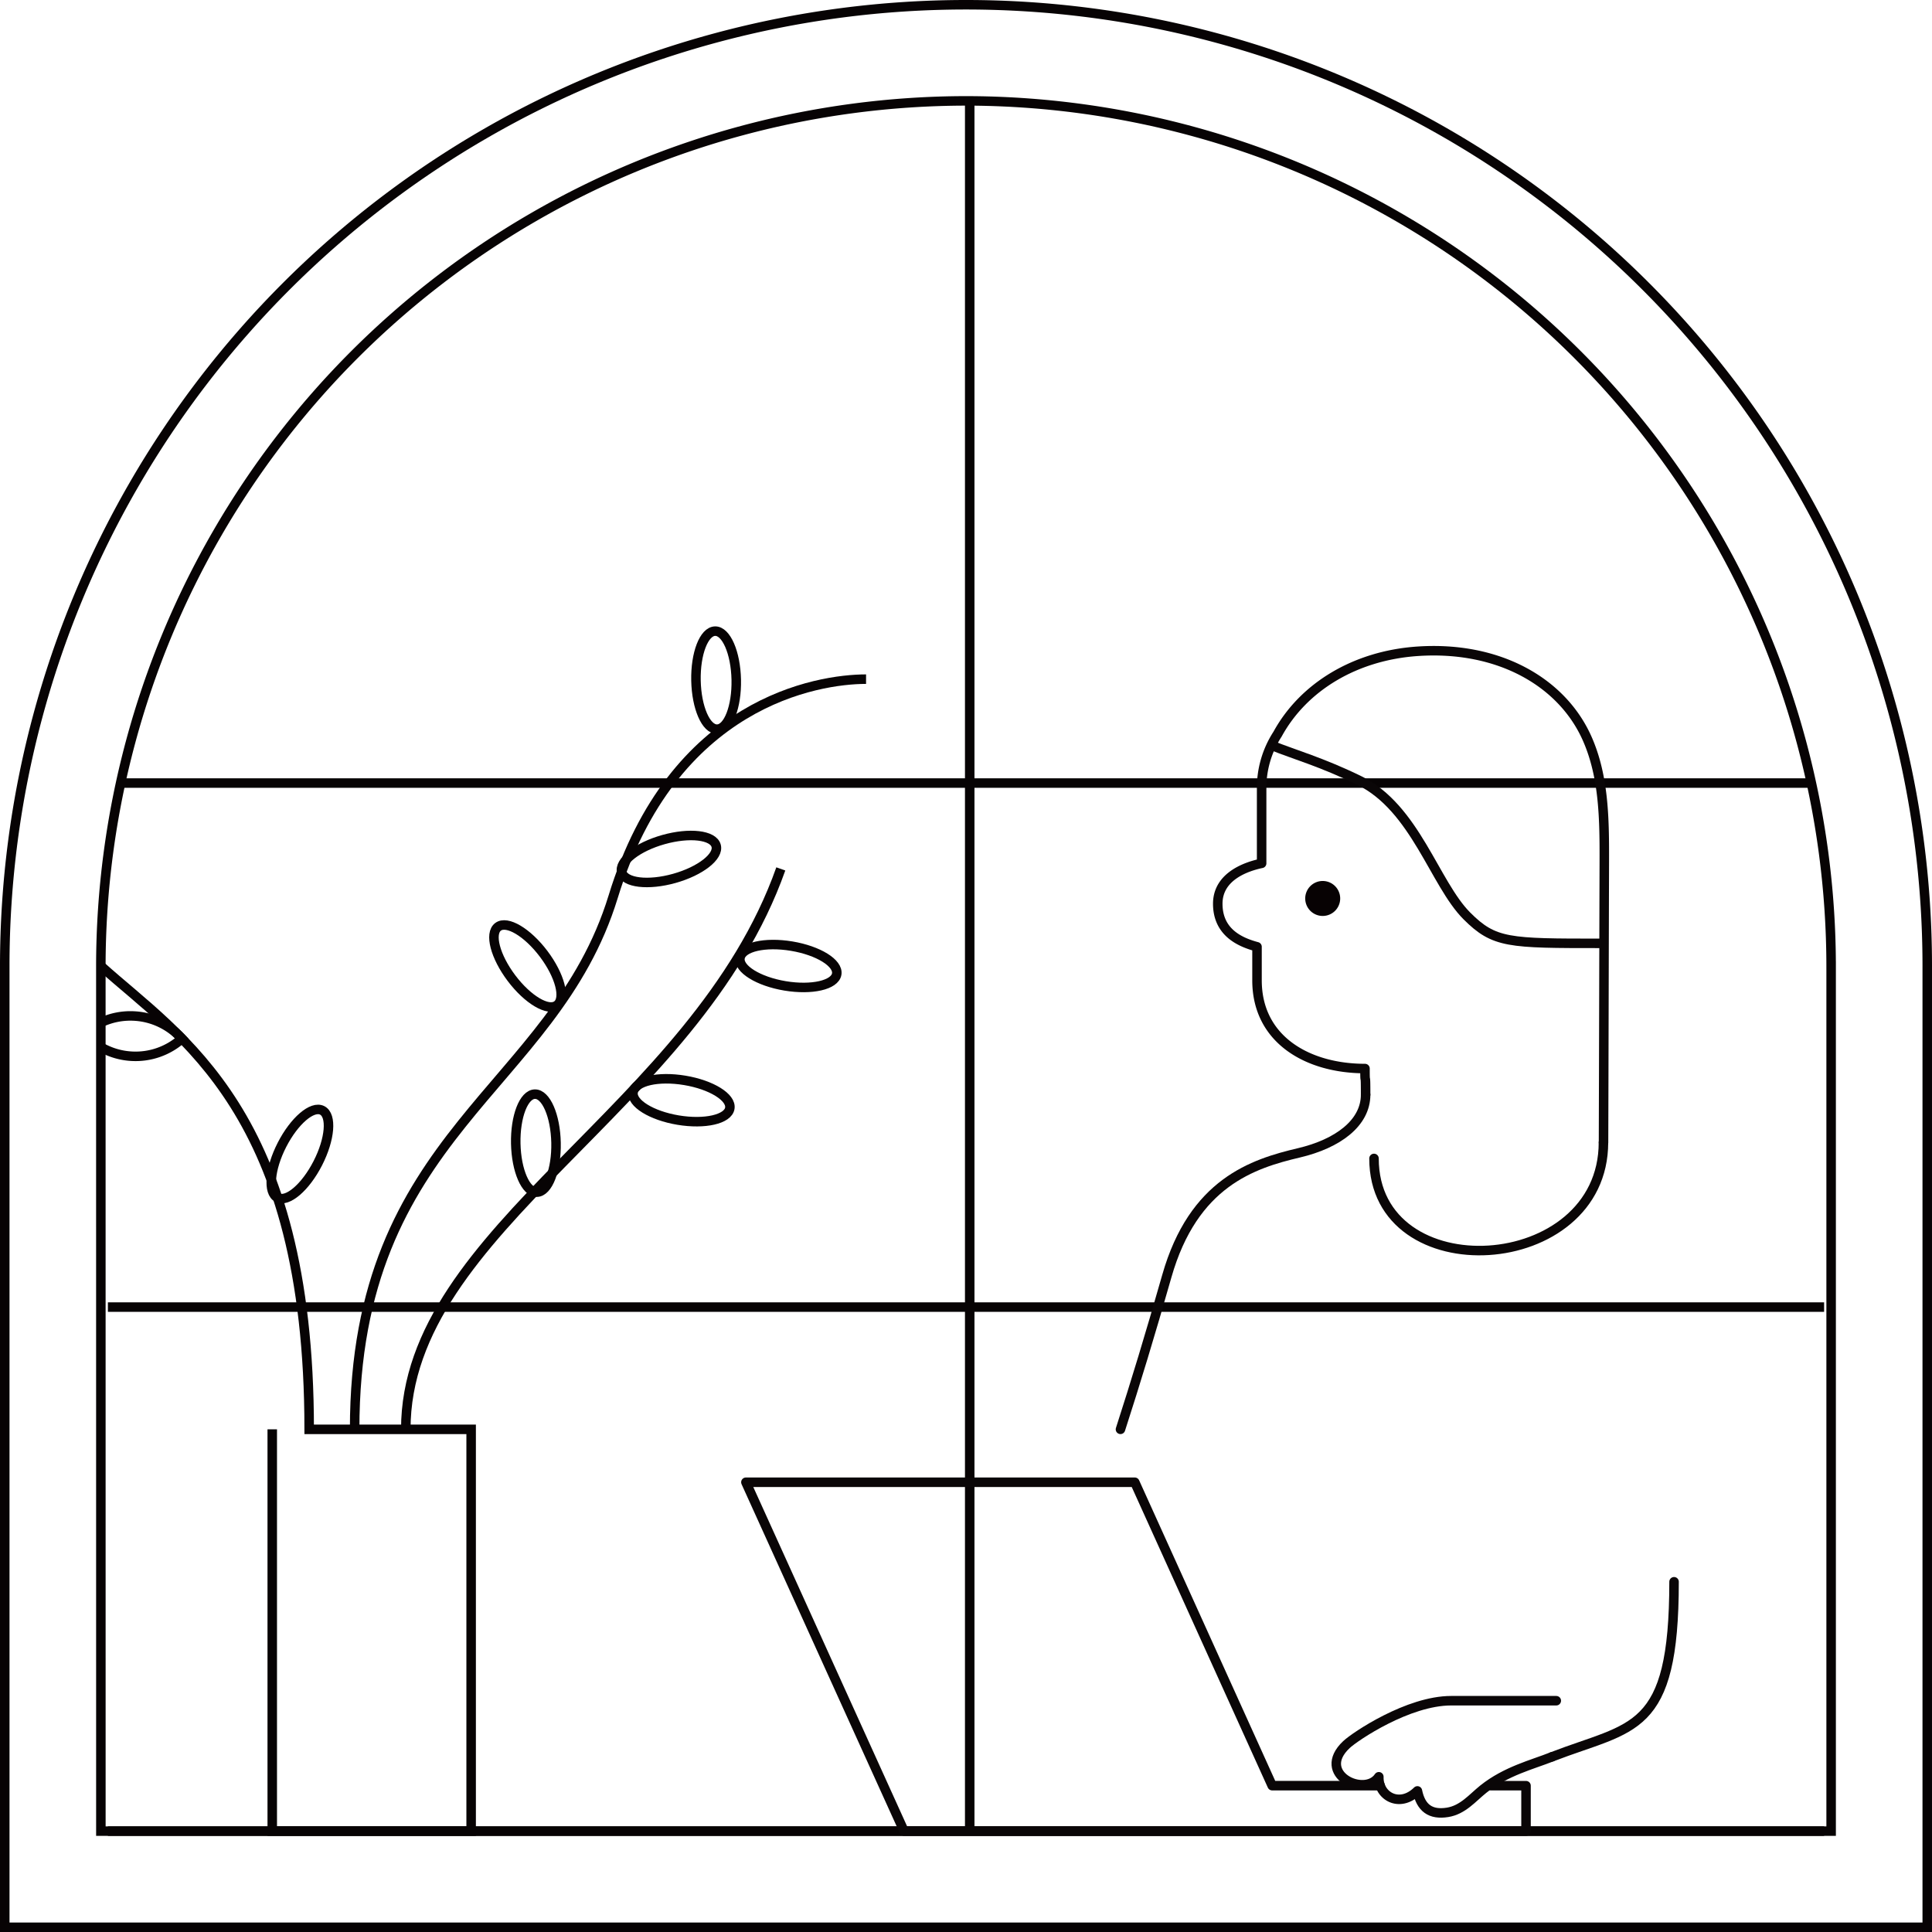 <svg xmlns="http://www.w3.org/2000/svg" width="203.242" height="203.242" viewBox="0 0 203.242 203.242">
  <g id="グループ_1097" data-name="グループ 1097" transform="translate(2515.506 1094.931)">
    <g id="グループ_994" data-name="グループ 994" transform="translate(-2515.006 -1094.431)">
      <path id="パス_11723" data-name="パス 11723" d="M-2413.885-1094.431A101.121,101.121,0,0,0-2515.006-993.31v101.121h202.242V-993.31A101.121,101.121,0,0,0-2413.885-1094.431Z" transform="translate(2515.006 1094.431)" fill="none" stroke="#070304" stroke-miterlimit="10" stroke-width="1"/>
      <path id="パス_11724" data-name="パス 11724" d="M-2500.007-897.413h182.019v-91.009A91.111,91.111,0,0,0-2409-1079.431a91.113,91.113,0,0,0-91.01,91.009Z" transform="translate(2510.119 1089.543)" fill="none" stroke="#070304" stroke-miterlimit="10" stroke-width="1"/>
    </g>
    <line id="線_502" data-name="線 502" y2="181.698" transform="translate(-2413.494 -1084.123)" fill="none" stroke="#070304" stroke-miterlimit="10" stroke-width="1"/>
    <line id="線_503" data-name="線 503" x2="180.541" transform="translate(-2504.155 -957.428)" fill="none" stroke="#070304" stroke-miterlimit="10" stroke-width="1"/>
    <line id="線_504" data-name="線 504" x2="180.541" transform="translate(-2504.155 -902.301)" fill="none" stroke="#070304" stroke-miterlimit="10" stroke-width="1"/>
    <line id="線_505" data-name="線 505" x2="177.922" transform="translate(-2502.845 -1012.555)" fill="none" stroke="#070304" stroke-miterlimit="10" stroke-width="1"/>
    <g id="グループ_967" data-name="グループ 967" transform="translate(-2437.039 -1026.476)">
      <path id="パス_11551" data-name="パス 11551" d="M-2277.2-916.9c0,14.157-24.138,15.543-24.138,1.685" transform="translate(2367.413 968.625)" fill="none" stroke="#0a0607" stroke-linecap="round" stroke-linejoin="round" stroke-width="1"/>
      <path id="パス_11552" data-name="パス 11552" d="M-2312.074-955.859a1.84,1.84,0,0,0,1.839,1.84,1.841,1.841,0,0,0,1.84-1.84,1.84,1.84,0,0,0-1.84-1.839A1.84,1.84,0,0,0-2312.074-955.859Z" transform="translate(2370.913 981.92)" fill="#070203"/>
      <path id="パス_11553" data-name="パス 11553" d="M-2310.166-946.929c0-2.794-.067-.667-.067-2.746-6.008,0-11.358-3.034-11.358-9.279v-3.531c-1.873-.5-4.129-1.563-4.129-4.531,0-2.941,3.122-3.935,4.615-4.247,0,0,0-5.81,0-7.811a10.381,10.381,0,0,1,1.676-5.782c2.732-4.989,8.185-8.268,14.721-8.714,8.566-.584,15.219,3.262,17.843,9.168,1.807,4.064,1.821,8.667,1.808,13.115-.028,8.461-.054,20.927-.082,29.388" transform="translate(2375.359 993.629)" fill="none" stroke="#0a0607" stroke-linecap="round" stroke-linejoin="round" stroke-width="1"/>
      <path id="パス_11554" data-name="パス 11554" d="M-2317.17-978.8c2.219.894,5.213,1.739,9.125,3.653,5.9,2.889,7.911,10.841,11.319,14.251,2.876,2.875,4.382,2.883,14.065,2.883" transform="translate(2372.573 988.797)" fill="none" stroke="#0a0607" stroke-linecap="round" stroke-linejoin="round" stroke-width="1"/>
      <path id="パス_11555" data-name="パス 11555" d="M-2320.974-831.95h3.687v4.779h-65.428l-16.639-36.7h40.91l14.453,31.919h11.367" transform="translate(2399.354 951.345)" fill="none" stroke="#0a0607" stroke-linecap="round" stroke-linejoin="round" stroke-width="1"/>
      <path id="パス_11556" data-name="パス 11556" d="M-2284.538-823.878c-2.078.826-4.816,1.483-7.222,3.4-1.139.911-2.145,2.186-3.771,2.443-1.773.28-2.792-.448-3.161-2.258-1.878,1.843-4.129.551-4.058-1.488-1.5,2.212-6.693-.291-3.412-3.381.926-.872,6.5-4.619,11.017-4.619h11.062" transform="translate(2369.334 940.237)" fill="none" stroke="#0a0607" stroke-linecap="round" stroke-linejoin="round" stroke-width="1"/>
      <path id="パス_11557" data-name="パス 11557" d="M-2273.571-829.927c8.523-3.293,12.846-2.42,12.846-18.416" transform="translate(2358.365 946.286)" fill="none" stroke="#0a0607" stroke-linecap="round" stroke-linejoin="round" stroke-width="1"/>
      <path id="パス_11558" data-name="パス 11558" d="M-2315.113-924.356c0,2.987-2.928,5.159-7.015,6.121-4.844,1.141-11.1,3.13-13.9,12.972-1.81,6.347-3.246,11.065-4.875,16.115" transform="translate(2380.307 971.056)" fill="none" stroke="#0a0607" stroke-linecap="round" stroke-linejoin="round" stroke-width="1"/>
    </g>
    <path id="パス_11725" data-name="パス 11725" d="M-2481.979-895.689v42.268h20.923v-42.268h-17.038c0-33.486-13.636-41.281-21.913-48.742" transform="translate(-4.887 -48.879)" fill="none" stroke="#070304" stroke-miterlimit="10" stroke-width="1"/>
    <path id="パス_11726" data-name="パス 11726" d="M-2452.426-900.626c0-21.192,30.478-33.611,39.451-58.955" transform="translate(-20.392 -43.942)" fill="none" stroke="#070304" stroke-miterlimit="10" stroke-width="1"/>
    <path id="パス_11727" data-name="パス 11727" d="M-2460.407-910.276c0-31.354,20.925-35.558,27.2-56.043s21.521-22.876,26.6-22.876" transform="translate(-17.791 -34.291)" fill="none" stroke="#070304" stroke-miterlimit="10" stroke-width="1"/>
    <g id="グループ_995" data-name="グループ 995" transform="translate(-2464.805 -998.704)">
      <ellipse id="楕円形_236" data-name="楕円形 236" cx="2.119" cy="5.157" rx="2.119" ry="5.157" transform="matrix(0.799, -0.602, 0.602, 0.799, 0, 2.549)" fill="none" stroke="#070304" stroke-miterlimit="10" stroke-width="1"/>
    </g>
    <g id="グループ_996" data-name="グループ 996" transform="translate(-2450.674 -1008.004)">
      <ellipse id="楕円形_237" data-name="楕円形 237" cx="5.157" cy="2.119" rx="5.157" ry="2.119" transform="translate(0 2.79) rotate(-15.695)" fill="none" stroke="#070304" stroke-miterlimit="10" stroke-width="1"/>
    </g>
    <g id="グループ_997" data-name="グループ 997" transform="translate(-2488.195 -979.085)">
      <ellipse id="楕円形_238" data-name="楕円形 238" cx="5.157" cy="2.119" rx="5.157" ry="2.119" transform="translate(0 9.181) rotate(-62.899)" fill="none" stroke="#070304" stroke-miterlimit="10" stroke-width="1"/>
    </g>
    <g id="グループ_998" data-name="グループ 998" transform="translate(-2504.896 -988.058)">
      <path id="パス_11728" data-name="パス 11728" d="M-2500.008-933.357a7.3,7.3,0,0,0,3.271.958,7.314,7.314,0,0,0,5.258-1.855,7.311,7.311,0,0,0-5.043-2.378,7.3,7.3,0,0,0-3.485.684" transform="translate(2500.008 936.641)" fill="none" stroke="#070304" stroke-miterlimit="10" stroke-width="1"/>
    </g>
    <g id="グループ_999" data-name="グループ 999" transform="translate(-2449.254 -982.128)">
      <ellipse id="楕円形_239" data-name="楕円形 239" cx="2.119" cy="5.157" rx="2.119" ry="5.157" transform="translate(0 4.181) rotate(-80.534)" fill="none" stroke="#070304" stroke-miterlimit="10" stroke-width="1"/>
    </g>
    <g id="グループ_1000" data-name="グループ 1000" transform="translate(-2438.007 -996.248)">
      <ellipse id="楕円形_240" data-name="楕円形 240" cx="2.119" cy="5.157" rx="2.119" ry="5.157" transform="translate(0 4.181) rotate(-80.534)" fill="none" stroke="#070304" stroke-miterlimit="10" stroke-width="1"/>
    </g>
    <g id="グループ_1001" data-name="グループ 1001" transform="translate(-2461.356 -979.873)">
      <ellipse id="楕円形_241" data-name="楕円形 241" cx="2.119" cy="5.157" rx="2.119" ry="5.157" transform="translate(0 0.087) rotate(-1.179)" fill="none" stroke="#070304" stroke-miterlimit="10" stroke-width="1"/>
    </g>
    <g id="グループ_1002" data-name="グループ 1002" transform="translate(-2442.397 -1028.58)">
      <ellipse id="楕円形_242" data-name="楕円形 242" cx="2.119" cy="5.157" rx="2.119" ry="5.157" transform="translate(0 0.087) rotate(-1.179)" fill="none" stroke="#070304" stroke-miterlimit="10" stroke-width="1"/>
    </g>
  </g>
</svg>
